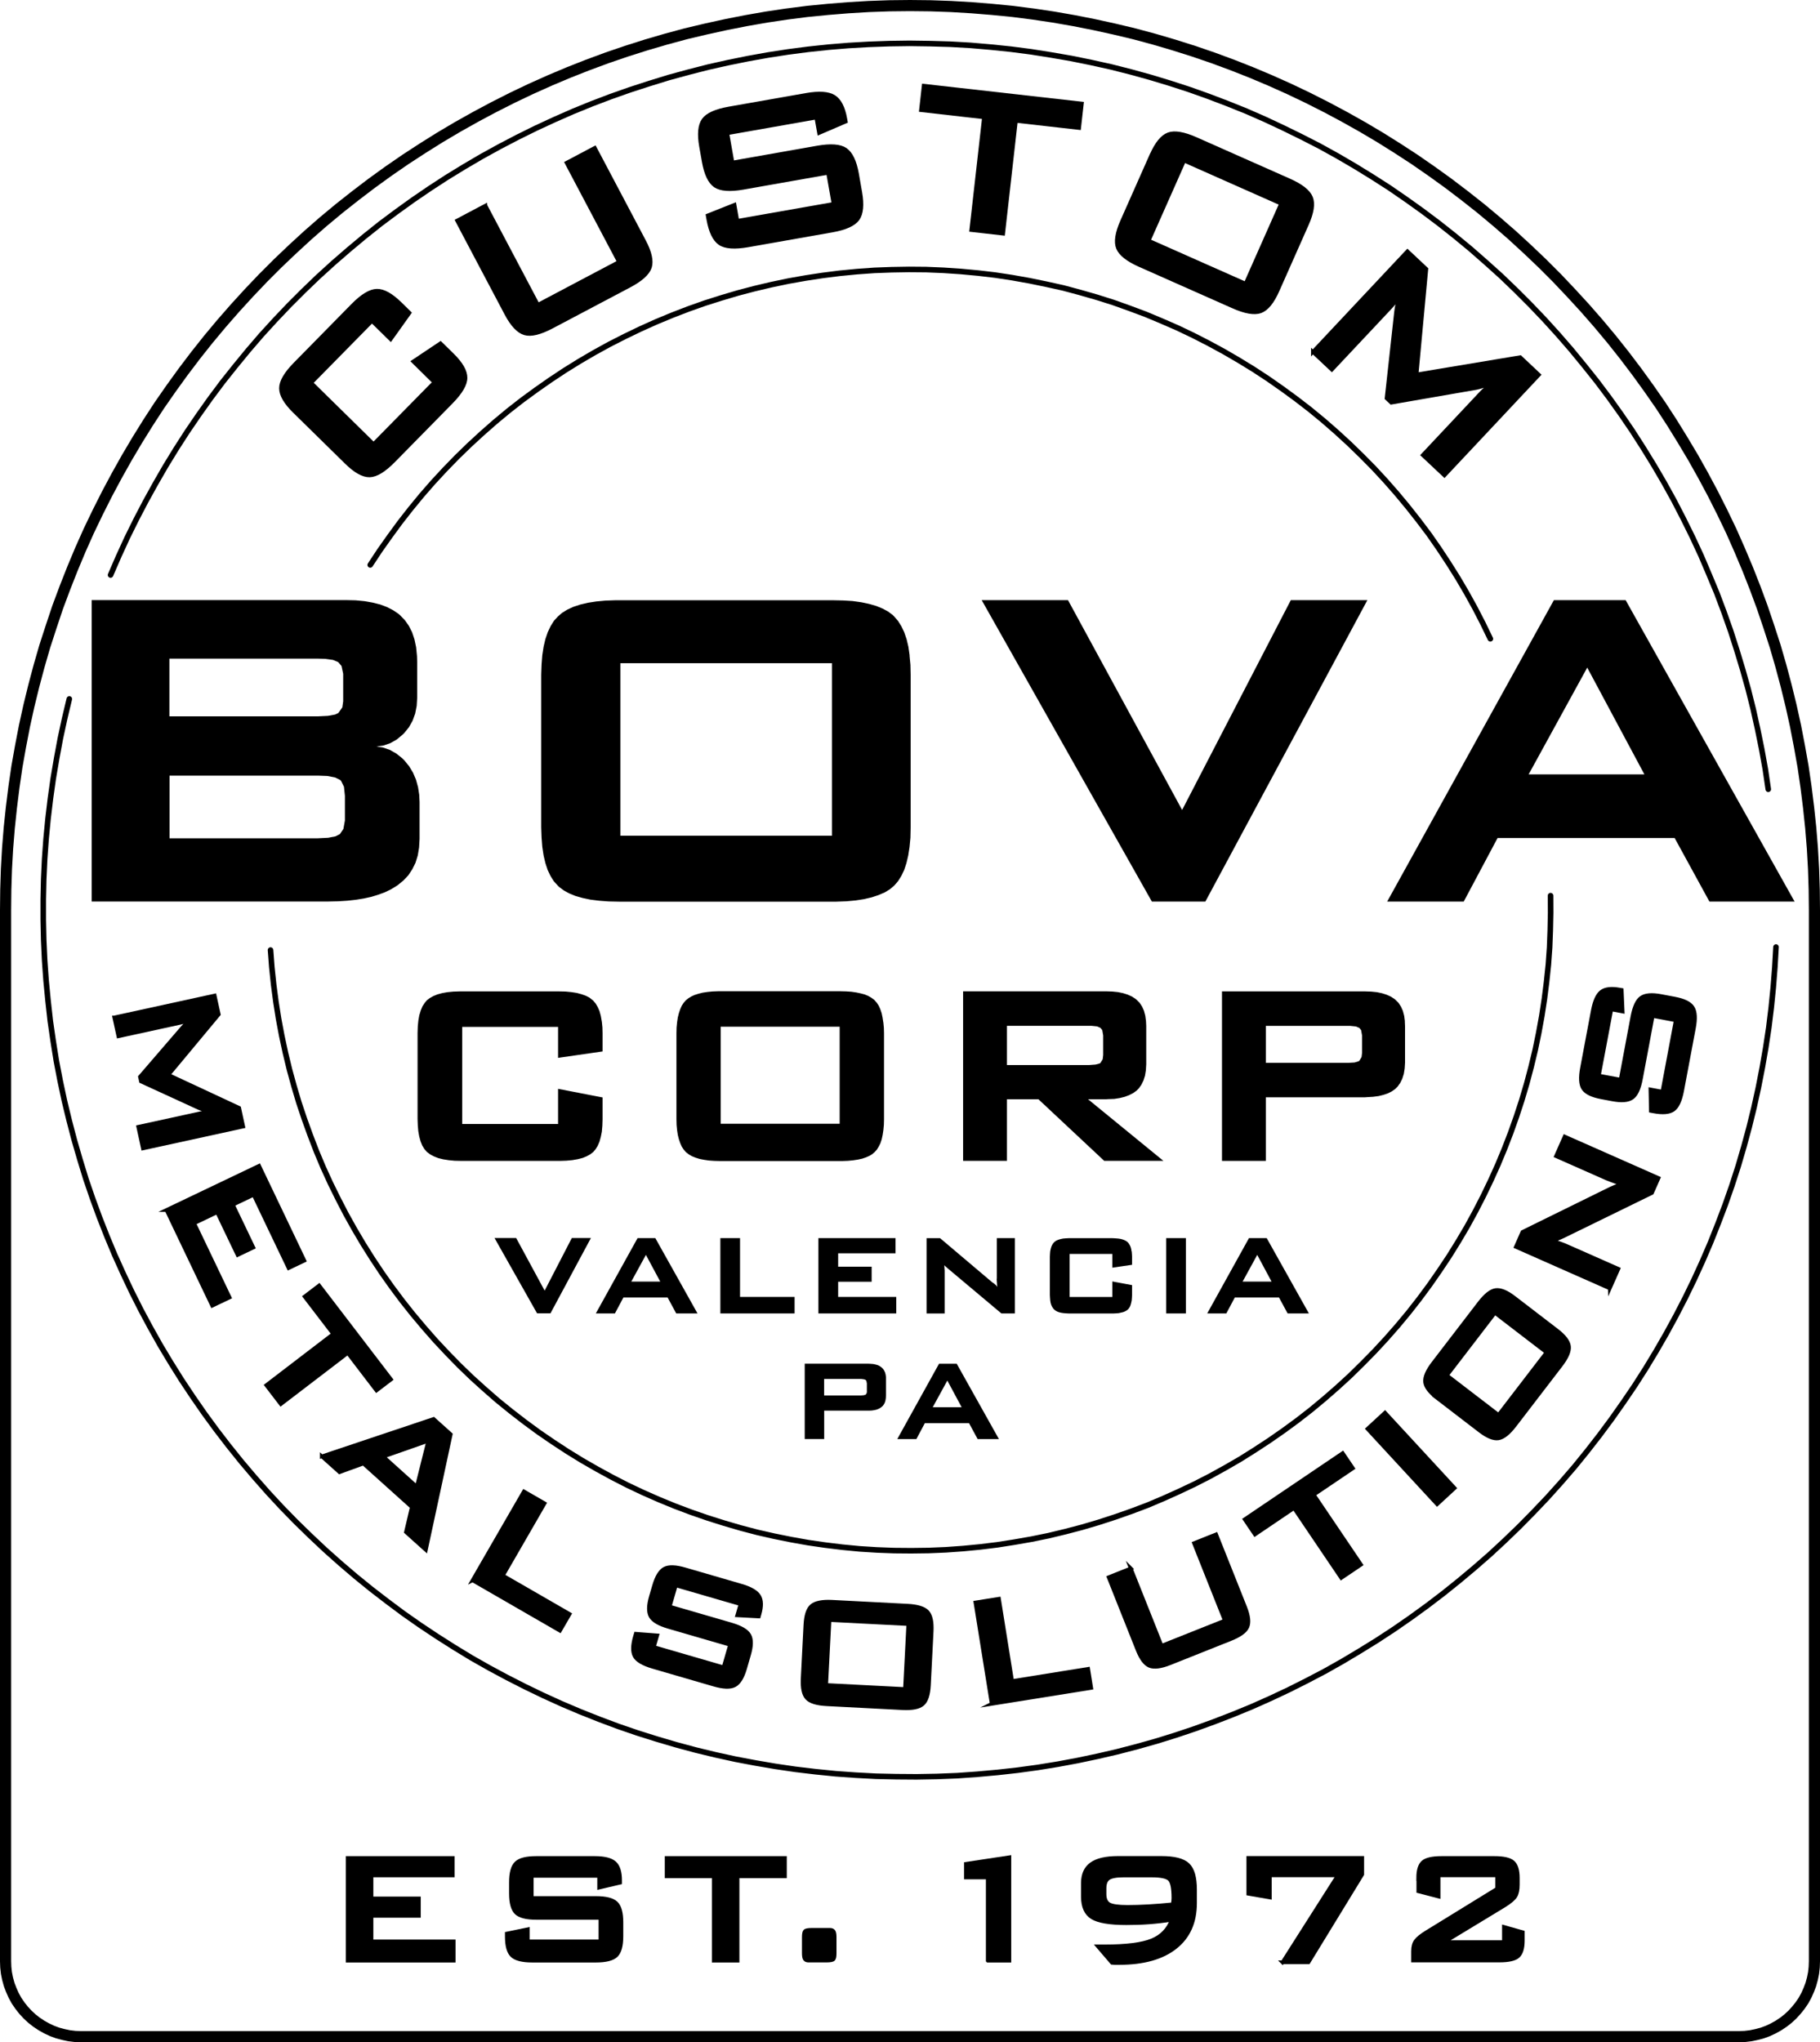 <?xml version="1.0" encoding="UTF-8"?><svg id="b" xmlns="http://www.w3.org/2000/svg" viewBox="0 0 251.54 282.26"><defs><style>.d{stroke-miterlimit:10;stroke-width:.5px;}.d,.e,.f{stroke:#000;}.g{fill-rule:evenodd;stroke-width:0px;}.e{stroke-width:1.54px;}.e,.f{fill:none;stroke-linecap:round;stroke-linejoin:round;}.f{stroke-width:.77px;}</style></defs><g id="c"><polyline class="f" points="9.58 96.6 8.93 99.33 8.34 102.07 7.83 104.82 7.36 107.59 6.97 110.37 6.64 113.14 6.37 115.94 6.17 118.73 6.04 121.52 5.98 124.33 5.98 127.13 6.04 129.93 6.17 132.73 6.37 135.52 6.64 138.31 6.95 141.11 7.35 143.88 7.79 146.64 8.32 149.4 8.9 152.13 9.56 154.86 10.27 157.57 11.05 160.26 11.87 162.94 12.78 165.6 13.74 168.22 14.77 170.84 15.84 173.41 17 175.98 18.19 178.5 19.46 181.02 20.78 183.48 22.15 185.92 23.59 188.32 25.08 190.7 26.63 193.03 28.23 195.34 29.89 197.61 31.59 199.82 33.34 202 35.16 204.15 37.01 206.25 38.91 208.3 40.88 210.32 42.88 212.27 44.91 214.18 47.01 216.05 49.14 217.87 51.32 219.64 53.54 221.35 55.78 223.02 58.08 224.63 60.41 226.18 62.77 227.68 65.17 229.14 67.62 230.53 70.08 231.85 72.57 233.12 75.1 234.34 77.65 235.5 80.22 236.59 82.84 237.63 85.46 238.61 88.11 239.52 90.78 240.36 93.46 241.15 96.17 241.88 98.9 242.54 101.64 243.14 104.39 243.66 107.14 244.13 109.92 244.54 112.7 244.87 115.49 245.15 118.28 245.35 121.09 245.5 123.89 245.56 126.69 245.58 129.49 245.53 132.3 245.42 135.09 245.22 137.88 244.97 140.66 244.66 143.44 244.28 146.21 243.83 148.95 243.32 151.7 242.74 154.42 242.11 157.15 241.4 159.85 240.64 162.52 239.81 165.17 238.92 167.81 237.96 170.42 236.95 173.02 235.88 175.58 234.74 178.11 233.55 180.62 232.29 183.1 230.99 185.53 229.62 187.94 228.18 190.32 226.71 192.67 225.17 194.98 223.57 197.24 221.93 199.47 220.23 201.65 218.48 203.8 216.68 205.92 214.83 207.97 212.93 209.98 210.99 211.95 208.99 213.88 206.96 215.75 204.88 217.59 202.75 219.35 200.58 221.07 198.37 222.74 196.12 224.36 193.82 225.93 191.51 227.44 189.15 228.89 186.75 230.29 184.32 231.63 181.86 232.92 179.36 234.14 176.85 235.3 174.31 236.41 171.73 237.45 169.12 238.44 166.51 239.37 163.85 240.23 161.19 241.02 158.49 241.75 155.8 242.42 153.07 243.02 150.34 243.56 147.58 244.04 144.82 244.46 142.05 244.8 139.27 245.08 136.48 245.3 133.69 245.46 130.89"/><polyline class="f" points="244.39 109.08 243.98 106.3 243.48 103.53 242.92 100.77 242.31 98.02 241.63 95.3 240.87 92.59 240.06 89.91 239.2 87.23 238.26 84.57 237.27 81.94 236.19 79.35 235.09 76.77 233.9 74.21 232.66 71.7 231.37 69.2 230.01 66.74 228.59 64.31 227.12 61.92 225.6 59.55 224.01 57.22 222.38 54.94 220.69 52.69 218.94 50.5 217.16 48.33 215.31 46.2 213.42 44.12 211.47 42.08 209.49 40.1 207.46 38.15 205.37 36.27 203.26 34.42 201.09 32.63 198.88 30.88 196.63 29.19 194.35 27.56 192.04 25.97 189.67 24.45 187.28 22.98 184.85 21.56 182.39 20.2 179.89 18.92 177.36 17.68 174.82 16.49 172.24 15.36 169.63 14.31 167 13.31 164.36 12.37 161.68 11.5 159 10.69 156.29 9.94 153.57 9.25 150.82 8.64 148.06 8.08 145.29 7.6 142.51 7.16 139.73 6.8 136.92 6.51 134.13 6.27 131.32 6.11 128.51 6.03 125.7 5.99 122.89 6.03 120.08 6.13 117.28 6.29 114.48 6.52 111.67 6.82 108.9 7.18 106.12 7.61 103.34 8.11 100.58 8.67 97.86 9.28 95.13 9.98 92.42 10.72 89.73 11.55 87.05 12.42 84.41 13.35 81.78 14.35 79.18 15.41 76.61 16.54 74.04 17.73 71.53 18.97 69.04 20.27 66.57 21.63 64.15 23.05 61.75 24.52 59.4 26.05 57.07 27.64 54.79 29.28 52.54 30.96 50.35 32.71 48.18 34.52 46.07 36.35 43.98 38.25 41.95 40.2 39.97 42.18 38.03 44.22 36.13 46.3 34.3 48.43 32.52 50.6 30.76 52.81 29.08 55.06 27.46 57.34 25.87 59.67 24.35 62.03 22.88 64.43 21.48 66.86 20.12 69.32 18.82 71.81 17.57 74.34 16.4 76.89 15.28 79.47"/><polyline class="f" points="205.98 88.29 204.94 86.14 203.84 84.01 202.68 81.91 201.47 79.85 200.2 77.83 198.88 75.83 197.51 73.86 196.07 71.95 194.58 70.06 193.06 68.23 191.48 66.43 189.86 64.68 188.17 62.97 186.45 61.3 184.68 59.68 182.88 58.11 181.03 56.59 179.15 55.14 177.21 53.72 175.25 52.35 173.25 51.04 171.21 49.79 169.13 48.58 167.03 47.44 164.9 46.35 162.74 45.32 160.56 44.37 158.34 43.44 156.09 42.6 153.85 41.8 151.57 41.08 149.27 40.42 146.96 39.8 144.61 39.28 142.28 38.8 139.92 38.38 137.55 38.02 135.17 37.74 132.79 37.52 130.4 37.36 128 37.26 125.62 37.24 123.22 37.28 120.83 37.37 118.45 37.54 116.07 37.77 113.69 38.07 111.33 38.43 108.96 38.85 106.62 39.34 104.29 39.89 101.97 40.5 99.68 41.18 97.41 41.9 95.15 42.7 92.92 43.56 90.7 44.48 88.52 45.46 86.36 46.5 84.22 47.59 82.13 48.74 80.06 49.95 78.03 51.21 76.04 52.53 74.08 53.9 72.14 55.32 70.26 56.79 68.43 58.31 66.62 59.9 64.86 61.52 63.14 63.19 61.47 64.91 59.85 66.66 58.28 68.46 56.76 70.31 55.29 72.19 53.87 74.13 52.49 76.08 51.17 78.08"/><polyline class="f" points="37.39 131.31 37.57 133.69 37.82 136.07 38.13 138.43 38.5 140.79 38.94 143.14 39.44 145.47 40 147.8 40.63 150.1 41.31 152.39 42.07 154.66 42.88 156.9 43.74 159.14 44.66 161.33 45.65 163.5 46.71 165.65 47.8 167.76 48.97 169.86 50.18 171.91 51.45 173.93 52.78 175.93 54.16 177.88 55.58 179.78 57.07 181.66 58.61 183.49 60.18 185.28 61.82 187.03 63.48 188.73 65.2 190.39 66.97 191.99 68.77 193.56 70.62 195.06 72.52 196.53 74.44 197.94 76.41 199.29 78.41 200.6 80.44 201.85 82.51 203.04 84.6 204.18 86.74 205.28 88.9 206.3 91.08 207.26 93.3 208.17 95.53 209.01 97.78 209.79 100.06 210.51 102.35 211.18 104.67 211.79 107 212.32 109.33 212.79 111.69 213.21 114.04 213.55 116.42 213.84 118.8 214.07 121.18 214.22 123.55 214.31 125.95 214.33 128.33 214.3 130.73 214.2 133.11 214.03 135.49 213.8 137.85 213.51 140.21 213.14 142.56 212.73 144.91 212.25 147.24 211.69 149.53 211.09 151.83 210.41 154.11 209.67 156.36 208.88 158.59 208.04 160.79 207.11 162.97 206.13 165.12 205.11 167.25 204.02 169.35 202.86 171.41 201.67 173.43 200.4 175.43 199.09 177.4 197.72 179.31 196.32 181.2 194.85 183.03 193.33 184.83 191.76 186.6 190.14 188.3 188.47 189.97 186.77 191.59 185.02 193.18 183.21 194.7 181.38 196.17 179.5 197.59 177.58 198.96 175.61 200.28 173.63 201.54 171.6 202.75 169.55 203.9 167.45 204.99 165.33 206.03 163.17 207.01 161 207.93 158.79 208.79 156.56 209.59 154.31 210.33 152.05 211.01 149.75 211.62 147.45 212.18 145.12 212.66 142.79 213.09 140.43 213.45 138.08 213.75 135.7 214 133.32 214.17 130.94 214.26 128.56 214.31 126.17 214.3 123.79"/><path class="g" d="M163.38,111.95l-15.77-29h-11.93l23.52,41.66h7.39l22.39-41.66h-10.58l-15.02,29ZM57.77,108.77l-.28-1.02-.41-.96-.53-.88-.66-.81-.3-.3-.83-.66-.91-.51-.98-.33-.84-.12.93-.13.97-.33.89-.5.83-.69.23-.23.64-.79.5-.89.36-.99.21-1.07.07-1.16v-4.88l-.03-.86-.12-1.21-.23-1.09-.33-.99-.45-.88-.55-.78-.66-.68-.23-.2-.74-.5-.84-.43-.93-.35-1.04-.26-1.12-.2-1.24-.12-1.32-.03H12.67v41.66h32.71l1.34-.03,1.27-.08,1.19-.13,1.11-.18,1.04-.23.98-.3.89-.33.83-.4.74-.45.18-.12.79-.64.69-.73.55-.83.45-.91.31-1.01.18-1.09.07-1.19v-5.11l-.05-.99-.17-1.11ZM23.43,91.03h20.49l.99.03,1.12.15.71.3.46.53.23,1.09v3.8l-.12.84-.55.78-.45.21-.99.18-1.42.07h-20.49v-7.98ZM47.67,113.41l-.21,1.16-.48.71-.6.31-1.02.2-1.44.07h-20.49v-8.66h20.49l1.32.05,1.06.2.68.33.15.13.41.83.13,1.24v3.44ZM125.72,90.59l-.17-1.19-.25-1.06-.33-.96-.4-.84-.46-.73-.53-.61-.2-.2-.64-.48-.76-.41-.88-.36-.97-.28-1.09-.23-1.21-.17-1.31-.08-1.44-.03h-30.01l-1.39.05-1.27.12-1.16.18-1.06.25-.94.31-.83.38-.73.45-.59.51-.53.58-.46.73-.4.84-.33.96-.25,1.06-.18,1.17-.1,1.27-.05,1.4v21.14l.05,1.4.1,1.29.18,1.19.25,1.06.31.94.4.84.46.73.55.6.17.17.64.48.74.41.88.36.98.28,1.09.23,1.21.15,1.31.1,1.42.03h30.04l1.39-.05,1.29-.12,1.16-.18,1.06-.25.94-.31.84-.36.71-.43.61-.51.53-.61.46-.73.4-.84.31-.94.25-1.07.18-1.17.12-1.27.03-1.4v-21.14l-.03-1.35-.12-1.27ZM114.98,115.51h-29.23v-23.85h29.23v23.85ZM224.68,82.95h-9.92l-23.04,41.66h10.58l4.68-8.79h24.47l4.81,8.79h11.77l-23.35-41.66ZM211.27,107.03l8.1-14.76,7.9,14.76h-16Z"/><path class="g" d="M83.17,141.16l-.13-.74-.18-.66-.25-.58-.3-.5-.35-.41-.07-.05-.41-.33-.5-.26-.59-.21-.66-.18-.76-.12-.83-.08-.93-.02h-13.63l-.91.03-.83.08-.73.13-.66.18-.56.23-.5.28-.4.31-.3.36-.31.48-.23.56-.2.66-.13.73-.08.83-.03.89v11.9l.03.83.07.83.13.74.18.66.23.58.3.5.35.4.07.05.41.31.5.26.58.23.68.17.76.12.83.08.93.02h13.65l.89-.03.83-.08.74-.13.66-.17.56-.23.5-.28.4-.31.31-.36.3-.48.25-.58.18-.64.15-.74.07-.83.03-.89v-3.02l-6.15-1.19v4.86h-13.25v-13.42h13.25v4.28l6.15-.89v-2.51l-.02-.81-.08-.81ZM122.08,141.3l-.1-.66-.13-.61-.18-.53-.21-.48-.26-.4-.31-.36-.1-.1-.36-.26-.43-.25-.48-.2-.56-.15-.61-.13-.68-.1-.74-.05-.79-.02h-16.87l-.79.03-.71.07-.66.1-.59.15-.53.17-.46.21-.4.25-.35.28-.3.35-.26.4-.21.48-.18.53-.15.6-.1.66-.07.73-.02.78v11.9l.02.79.07.73.1.66.15.59.18.53.21.48.26.4.3.35.1.08.36.28.41.23.5.2.55.17.61.12.68.1.74.05.79.02h16.89l.79-.03.71-.07.66-.1.59-.13.53-.18.46-.2.41-.25.33-.28.31-.35.25-.41.23-.46.18-.55.13-.59.1-.66.07-.73.02-.78v-11.9l-.02-.74-.07-.73ZM116.05,155.32h-16.44v-13.42h16.44v13.42ZM152.87,151.93l.3-.02.84-.03.76-.12.68-.17.61-.23.55-.28.46-.33.33-.33.36-.51.28-.58.21-.66.12-.74.05-.83v-5.29l-.03-.66-.1-.76-.18-.68-.26-.59-.35-.53-.43-.43-.15-.12-.48-.31-.58-.26-.63-.2-.71-.15-.79-.08-.86-.03h-19.76v23.43h6.06v-8.51h4.35l9.09,8.51h8.18l-10.41-8.51h2.5ZM139.17,147.2v-5.42h11.67l.79.08.46.2.25.31.13.74v2.71l-.07.58-.31.51-.1.07-.56.15-.89.07h-11.37ZM194.17,141.16l-.1-.76-.18-.68-.26-.59-.35-.53-.43-.43-.15-.12-.48-.31-.58-.26-.63-.2-.71-.15-.79-.08-.86-.03h-19.76v23.43h6.06v-8.79h13.7l.28-.02.84-.05.76-.1.69-.17.61-.21.55-.28.46-.33.33-.33.36-.51.28-.58.21-.66.12-.74.05-.81v-5.04l-.03-.66ZM188.25,145.52l-.07.58-.31.51-.1.07-.56.17-.89.05h-11.37v-5.11h11.67l.79.08.46.2.25.31.13.74v2.4Z"/><path class="g" d="M75.27,178.37l-3.93-7.26h-2.99l5.88,10.41h1.85l5.59-10.41h-2.64l-3.75,7.26ZM88.12,171.12l-5.77,10.41h2.64l1.17-2.2h6.11l1.19,2.2h2.94l-5.83-10.41h-2.46ZM87.25,177.13l2.02-3.69,1.98,3.69h-4ZM102.29,171.12h-2.73v10.41h10.26v-2.28h-7.54v-8.13ZM115.84,177.15h4.63v-2.08h-4.63v-1.85h7.93v-2.1h-10.66v10.41h10.76v-2.28h-8.03v-2.1ZM137.75,176.74l.02.4.02.21.02.35.02.17-.15-.21-.02-.02-.26-.23-.3-.21-7.17-6.07h-1.87v10.41h2.5v-5.92l-.03-.4-.02-.35.17.17.3.26,7.42,6.23h1.87v-10.41h-2.5v5.62ZM156.39,172.95l-.05-.33-.08-.28-.12-.26-.13-.21-.15-.18-.03-.03-.18-.13-.23-.12-.25-.1-.3-.08-.33-.05-.38-.03-.41-.02h-6.05l-.41.02-.36.03-.33.07-.28.08-.25.1-.21.12-.18.15-.13.15-.13.21-.12.26-.08.28-.07.33-.03.36-.02.4v5.29l.02.36.03.38.05.33.08.28.12.26.13.21.15.18.02.02.2.15.21.12.26.1.3.07.33.05.38.03.4.02h6.06l.4-.02.38-.03.31-.07.3-.07.25-.1.23-.13.17-.13.15-.17.13-.21.1-.25.08-.3.07-.33.03-.36.02-.4v-1.35l-2.73-.51v2.15h-5.9v-5.95h5.9v1.9l2.73-.4v-1.12l-.02-.35-.03-.38ZM161.17,181.53h2.73v-10.41h-2.73v10.41ZM175.08,171.12h-2.46l-5.77,10.41h2.64l1.17-2.2h6.11l1.19,2.2h2.94l-5.83-10.41ZM171.74,177.13l2.02-3.69,1.98,3.69h-4ZM122.32,189.69l-.12-.26-.15-.23-.2-.2-.07-.05-.21-.15-.25-.12-.28-.08-.31-.07-.36-.03-.38-.02h-8.77v10.41h2.69v-3.92h6.21l.38-.02.33-.05.31-.07.26-.1.25-.13.2-.15.15-.13.17-.23.13-.26.08-.28.05-.33.02-.36v-2.53l-.05-.35-.08-.3ZM119.82,192.27l-.03.26-.13.21-.05.03-.25.07-.4.03h-5.06v-2.28h5.17l.36.05.21.08.1.13.07.35v1.06ZM129.78,188.49l-5.77,10.41h2.64l1.17-2.2h6.11l1.19,2.2h2.94l-5.83-10.41h-2.46ZM128.91,194.5l2.02-3.69,1.98,3.69h-4Z"/><polyline class="e" points="250.77 125.79 250.74 122.94 250.65 120.1 250.49 117.26 250.26 114.42 249.96 111.59 249.61 108.77 249.2 105.96 248.7 103.15 248.16 100.35 247.55 97.58 246.87 94.8 246.14 92.06 245.35 89.33 244.47 86.62 243.56 83.93 242.57 81.25 241.53 78.61 240.42 75.98 239.27 73.38 238.04 70.82 236.76 68.28 235.42 65.77 234.03 63.29 232.57 60.84 231.07 58.41 229.52 56.03 227.9 53.7 226.23 51.39 224.51 49.12 222.74 46.89 220.92 44.71 219.04 42.56 217.12 40.47 215.16 38.4 213.16 36.4 211.09 34.43 208.99 32.5 206.84 30.63 204.66 28.81 202.43 27.05 200.17 25.33 197.85 23.66 195.51 22.04 193.13 20.49 190.72 18.98 188.27 17.53 185.79 16.14 183.28 14.8 180.73 13.51 178.17 12.29 175.58 11.13 172.95 10.02 170.31 8.98 167.63 7.99 164.94 7.07 162.22 6.21 159.5 5.41 156.75 4.67 153.98 4.01 151.2 3.4 148.41 2.85 145.6 2.36 142.79 1.94 139.97 1.58 137.14 1.3 134.3 1.07 131.45 .9 128.61 .8 125.77 .77 122.93 .8 120.08 .9 117.24 1.07 114.4 1.3 111.57 1.58 108.75 1.94 105.94 2.36 103.13 2.85 100.34 3.4 97.56 4.01 94.78 4.67 92.04 5.41 89.31 6.21 86.6 7.07 83.91 7.99 81.23 8.98 78.59 10.02 75.96 11.13 73.37 12.29 70.81 13.51 68.26 14.8 65.75 16.14 63.27 17.53 60.82 18.98 58.41 20.49 56.03 22.04 53.68 23.66 51.37 25.33 49.11 27.05 46.88 28.81 44.69 30.63 42.55 32.5 40.45 34.43 38.38 36.4 36.38 38.4 34.41 40.47 32.5 42.56 30.62 44.71 28.8 46.89 27.03 49.12 25.31 51.39 23.64 53.7 22.02 56.03 20.47 58.41 18.96 60.84 17.51 63.29 16.12 65.77 14.78 68.28 13.5 70.82 12.27 73.38 11.11 75.98 10.01 78.61 8.97 81.25 7.97 83.93 7.07 86.62 6.19 89.33 5.4 92.06 4.67 94.8 3.99 97.58 3.38 100.35 2.84 103.15 2.34 105.96 1.93 108.77 1.58 111.59 1.28 114.42 1.05 117.26 .89 120.1 .8 122.94 .77 125.79 .77 132.73 .77 266.02 .77 271.06 .8 271.89 .89 272.7 1.05 273.49 1.27 274.29 1.56 275.05 1.89 275.79 2.29 276.52 2.75 277.19 3.26 277.84 3.81 278.43 4.42 279 5.05 279.49 5.74 279.95 6.46 280.35 7.2 280.7 7.96 280.98 8.75 281.19 9.54 281.36 10.37 281.46 11.18 281.49 20 281.49 227.93 281.49 240.36 281.49 241.17 281.46 241.99 281.36 242.79 281.19 243.58 280.98 244.34 280.7 245.08 280.35 245.8 279.95 246.49 279.49 247.12 279 247.73 278.43 248.27 277.84 248.79 277.19 249.25 276.52 249.65 275.79 249.98 275.05 250.27 274.29 250.49 273.49 250.65 272.7 250.74 271.89 250.77 271.06 250.77 266.02 250.77 125.79"/><path class="d" d="M51.41,44.37l-8.4,8.54,8.62,8.47,8.4-8.54-2.92-2.88,3.77-2.52,1.61,1.58c1.25,1.22,1.86,2.29,1.85,3.2,0,.91-.66,2.02-1.95,3.34l-7.99,8.13c-1.3,1.32-2.4,2-3.31,2.02s-1.98-.58-3.23-1.81l-7.18-7.05c-1.24-1.22-1.85-2.28-1.85-3.19,0-.91.65-2.03,1.95-3.35l7.99-8.13c1.29-1.31,2.4-1.98,3.31-2,.92-.02,1.99.58,3.23,1.79l1.29,1.27-2.61,3.66-2.58-2.53Z"/><path class="d" d="M67.1,28.42l7.24,13.7,11.2-5.92-7.24-13.7,3.91-2.07,6.81,12.89c.82,1.54,1.08,2.75.81,3.61-.28.86-1.24,1.73-2.88,2.59l-10.67,5.64c-1.63.86-2.88,1.17-3.76.91s-1.72-1.15-2.54-2.69l-6.81-12.89,3.93-2.08Z"/><path class="d" d="M112.84,16.25l-12.31,2.17.71,4.04,11.73-2.07c1.84-.32,3.14-.23,3.89.29s1.29,1.63,1.59,3.33l.45,2.58c.3,1.71.18,2.93-.35,3.68-.54.74-1.72,1.28-3.56,1.6l-11.62,2.05c-1.84.32-3.14.23-3.89-.29s-1.29-1.63-1.59-3.33l-.09-.52,3.72-1.48.39,2.22,13.29-2.34-.76-4.29-11.73,2.07c-1.83.32-3.12.22-3.87-.29-.75-.52-1.28-1.63-1.58-3.34l-.37-2.08c-.3-1.71-.19-2.93.34-3.67s1.71-1.27,3.53-1.59l10.68-1.88c1.77-.31,3.04-.22,3.82.26.78.49,1.3,1.5,1.57,3.04l.07.39-3.7,1.59-.38-2.13Z"/><path class="d" d="M140.41,16.72l-1.76,15.58-4.42-.5,1.76-15.58-8.71-.99.38-3.39,21.87,2.47-.38,3.39-8.74-.99Z"/><path class="d" d="M159.15,21.42c.7-1.59,1.48-2.54,2.33-2.86.85-.32,2.13-.1,3.82.65l12.85,5.7c1.7.75,2.71,1.55,3.05,2.4.34.85.15,2.06-.55,3.65l-4.08,9.2c-.71,1.6-1.49,2.55-2.34,2.87-.85.31-2.12.1-3.82-.66l-12.85-5.7c-1.7-.75-2.71-1.55-3.05-2.39-.34-.84-.15-2.06.55-3.66l4.08-9.2ZM158.76,33.26l13.39,5.94,4.9-11.05-13.39-5.94-4.9,11.05Z"/><path class="d" d="M181.45,48.64l13.07-13.92,2.62,2.46-1.35,14.57,14.32-2.39,2.59,2.44-13.07,13.92-3-2.82,8.08-8.6c.16-.17.37-.37.63-.6.26-.23.56-.49.89-.78-.51.19-.95.35-1.3.46-.35.11-.65.19-.89.24l-11.76,2.04-.65-.61,1.31-11.9c.05-.45.12-.85.21-1.21s.18-.69.3-.99c-.25.31-.47.6-.68.85-.21.25-.42.48-.62.7l-8.08,8.6-2.62-2.46Z"/><path class="d" d="M15.8,140.62l13.87-3.03.57,2.61-6.96,8.36,9.78,4.56.56,2.58-13.87,3.03-.65-2.99,8.57-1.87c.17-.04.38-.07.64-.1.26-.03.55-.07.87-.1-.4-.1-.73-.18-.99-.27-.26-.08-.48-.16-.65-.23l-8.06-3.7-.14-.64,5.81-6.74c.22-.25.43-.47.63-.65.2-.19.4-.35.6-.48-.28.09-.54.17-.77.23-.23.06-.46.12-.68.17l-8.57,1.87-.57-2.61Z"/><path class="d" d="M23,167.24l12.81-6.12,6.26,13.11-2.18,1.04-4.84-10.13-2.86,1.37,2.83,5.91-2.18,1.04-2.83-5.91-3.17,1.52,4.9,10.25-2.41,1.15-6.32-13.23Z"/><path class="d" d="M48.07,186.99l-9.26,7.08-2.01-2.62,9.25-7.08-3.96-5.17,2.02-1.54,9.94,12.99-2.02,1.54-3.97-5.19Z"/><path class="d" d="M44.47,201.29l15.46-5.18,2.37,2.13-3.44,15.99-2.76-2.48.81-3.45-6.69-6.02-3.3,1.2-2.45-2.2ZM52.98,201.32l4.62,4.16,1.59-6.34-6.21,2.18Z"/><path class="d" d="M65.31,218.42l7.1-12.29,2.86,1.65-5.76,9.98,9.22,5.32-1.34,2.31-12.08-6.97Z"/><path class="d" d="M102.33,221.71l-8.92-2.59-.85,2.93,8.5,2.47c1.33.39,2.17.88,2.5,1.47.34.59.32,1.51-.04,2.74l-.54,1.87c-.36,1.24-.84,2.02-1.44,2.33-.6.32-1.57.29-2.9-.1l-8.42-2.45c-1.33-.39-2.17-.88-2.5-1.47s-.32-1.51.04-2.74l.11-.37,2.97.23-.47,1.61,9.63,2.8.9-3.11-8.5-2.47c-1.32-.38-2.15-.87-2.48-1.46-.33-.59-.32-1.5.04-2.74l.44-1.51c.36-1.24.84-2.02,1.43-2.34.6-.32,1.56-.29,2.88.1l7.74,2.25c1.28.37,2.1.85,2.46,1.43.36.58.38,1.43.05,2.55l-.08.28-2.99-.16.45-1.55Z"/><path class="d" d="M111.31,224.55c.07-1.29.35-2.16.86-2.6s1.45-.64,2.83-.57l10.43.54c1.38.07,2.29.36,2.75.85.46.5.65,1.39.59,2.68l-.38,7.47c-.07,1.3-.35,2.17-.86,2.61-.51.45-1.45.63-2.83.56l-10.43-.54c-1.38-.07-2.29-.35-2.75-.85s-.65-1.39-.59-2.69l.38-7.47ZM114.19,232.88l10.88.56.46-8.97-10.88-.56-.46,8.97Z"/><path class="d" d="M137.06,235.49l-2.25-14.01,3.26-.52,1.82,11.38,10.51-1.69.42,2.64-13.78,2.21Z"/><path class="d" d="M156.28,216.76l4.26,10.7,8.74-3.48-4.26-10.7,3.06-1.22,4.01,10.07c.48,1.21.58,2.12.31,2.73-.27.62-1.05,1.18-2.33,1.69l-8.33,3.32c-1.27.51-2.22.63-2.85.38-.63-.26-1.18-.99-1.66-2.19l-4.01-10.07,3.07-1.22Z"/><path class="d" d="M181.58,206.59l6.53,9.66-2.74,1.85-6.53-9.66-5.4,3.65-1.42-2.1,13.55-9.16,1.42,2.1-5.42,3.66Z"/><path class="d" d="M198.62,207.91l-9.63-10.43,2.43-2.24,9.63,10.43-2.43,2.24Z"/><path class="d" d="M198.62,193.21c-1.02-.79-1.58-1.51-1.66-2.19-.08-.67.3-1.56,1.14-2.65l6.36-8.29c.84-1.09,1.59-1.69,2.26-1.78.67-.09,1.52.25,2.54,1.04l5.93,4.55c1.03.79,1.58,1.52,1.66,2.19s-.3,1.55-1.14,2.64l-6.36,8.29c-.84,1.09-1.59,1.69-2.26,1.79s-1.52-.25-2.55-1.04l-5.93-4.55ZM207.11,195.56l6.63-8.64-7.13-5.47-6.63,8.64,7.13,5.47Z"/><path class="d" d="M222.48,178.07l-12.98-5.74.91-2.06,11.69-5.75c.39-.2.75-.37,1.08-.5.33-.14.66-.25.98-.34-.75-.27-1.28-.47-1.59-.59-.31-.12-.55-.21-.71-.29l-6.81-3.01,1.2-2.71,12.98,5.74-.91,2.06-12.23,5.98c-.31.14-.58.26-.82.36s-.48.18-.72.26c.42.14.81.27,1.18.41.37.14.68.26.94.38l7.01,3.1-1.2,2.71Z"/><path class="d" d="M222.7,139.53l-1.72,9.13,3,.56,1.63-8.7c.26-1.36.66-2.24,1.22-2.63.56-.39,1.47-.47,2.73-.23l1.91.36c1.27.24,2.09.64,2.46,1.21.38.57.44,1.53.18,2.9l-1.62,8.62c-.26,1.36-.66,2.24-1.22,2.63-.56.39-1.47.47-2.73.23l-.38-.07-.06-2.97,1.65.31,1.85-9.86-3.18-.6-1.63,8.7c-.25,1.35-.66,2.23-1.22,2.61-.56.39-1.47.46-2.73.22l-1.54-.29c-1.27-.24-2.09-.64-2.47-1.2s-.44-1.52-.18-2.88l1.49-7.92c.25-1.31.64-2.17,1.18-2.59.54-.41,1.38-.51,2.53-.3l.29.05.13,2.99-1.58-.3Z"/><path class="d" d="M48.05,270.98v-14.19h14.53v2.42h-11.23v3.17h6.55v2.42h-6.55v3.52h11.36v2.67h-14.66Z"/><path class="d" d="M82.79,259.27h-9.29v3.05h8.85c1.39,0,2.32.24,2.81.71.49.47.73,1.36.73,2.65v1.95c0,1.29-.24,2.17-.73,2.65-.49.47-1.43.71-2.81.71h-8.77c-1.39,0-2.33-.24-2.81-.71-.49-.47-.73-1.36-.73-2.65v-.39l2.91-.6v1.68h10.03v-3.24h-8.85c-1.38,0-2.31-.24-2.79-.71s-.73-1.36-.73-2.65v-1.57c0-1.29.24-2.17.73-2.65s1.41-.71,2.79-.71h8.06c1.33,0,2.25.23,2.76.69.51.46.76,1.27.76,2.43v.3l-2.91.68v-1.61Z"/><path class="d" d="M101.94,259.33v11.66h-3.3v-11.66h-6.51v-2.54h16.36v2.54h-6.54Z"/><path class="d" d="M114.2,266.72h.5c.24,0,.41.07.51.21.1.14.15.41.15.8v2.23c0,.43-.05.71-.16.83-.11.12-.44.19-.99.19h-2.46c-.24,0-.41-.07-.51-.21-.1-.14-.15-.41-.15-.81v-2.23c0-.42.05-.69.16-.82.11-.13.44-.19.99-.19h1.96Z"/><path class="d" d="M136.51,270.98v-11.49h-3.02v-1.89l6.02-.91v14.3h-2.99Z"/><path class="d" d="M161.93,265.34c-1.02.16-2.05.28-3.1.36-1.05.08-2.1.11-3.17.11-2.29,0-3.87-.27-4.72-.8-.85-.53-1.28-1.48-1.28-2.85v-1.91c0-1.18.39-2.05,1.18-2.62.78-.56,2.01-.85,3.67-.85h5.99c1.79,0,3.02.31,3.68.94.66.63.99,1.77.99,3.44v1.87c0,2.64-.91,4.68-2.74,6.12s-4.4,2.16-7.73,2.16c-.28,0-.49,0-.62,0-.14,0-.27-.02-.4-.03l-1.95-2.27h.9c3.03,0,5.21-.28,6.56-.83,1.35-.55,2.26-1.5,2.75-2.83ZM162.09,263.17c.03-.16.05-.32.06-.46.01-.15.02-.28.02-.38,0-1.4-.18-2.26-.55-2.6-.37-.34-1.17-.51-2.42-.51h-3.93c-.99,0-1.68.13-2.05.38-.38.25-.56.72-.56,1.4v.79c0,.69.21,1.15.63,1.4.42.24,1.27.36,2.54.36.9,0,1.87-.03,2.93-.09,1.06-.06,2.17-.15,3.34-.27Z"/><path class="d" d="M177.25,271.22l7.65-12.02h-9.39v3.06l-2.99-.52v-4.96h15.76v2.28l-7.43,12.15h-3.61Z"/><path class="d" d="M196,259.57c0-1.06.22-1.79.66-2.19.44-.39,1.3-.59,2.58-.59h7.29c1.28,0,2.14.2,2.58.59.44.39.67,1.12.67,2.19v.91c0,.69-.11,1.22-.32,1.58s-.72.8-1.52,1.3l-8.34,5.06h8.25v-2.1l2.62.74v1.13c0,1.07-.22,1.79-.66,2.19-.44.39-1.3.59-2.58.59h-11.94v-1.29c0-.63.13-1.11.4-1.45.26-.34.73-.72,1.4-1.14l9.82-6.04v-1.85h-8.08v2.93l-2.81-.73v-1.84Z"/></g></svg>